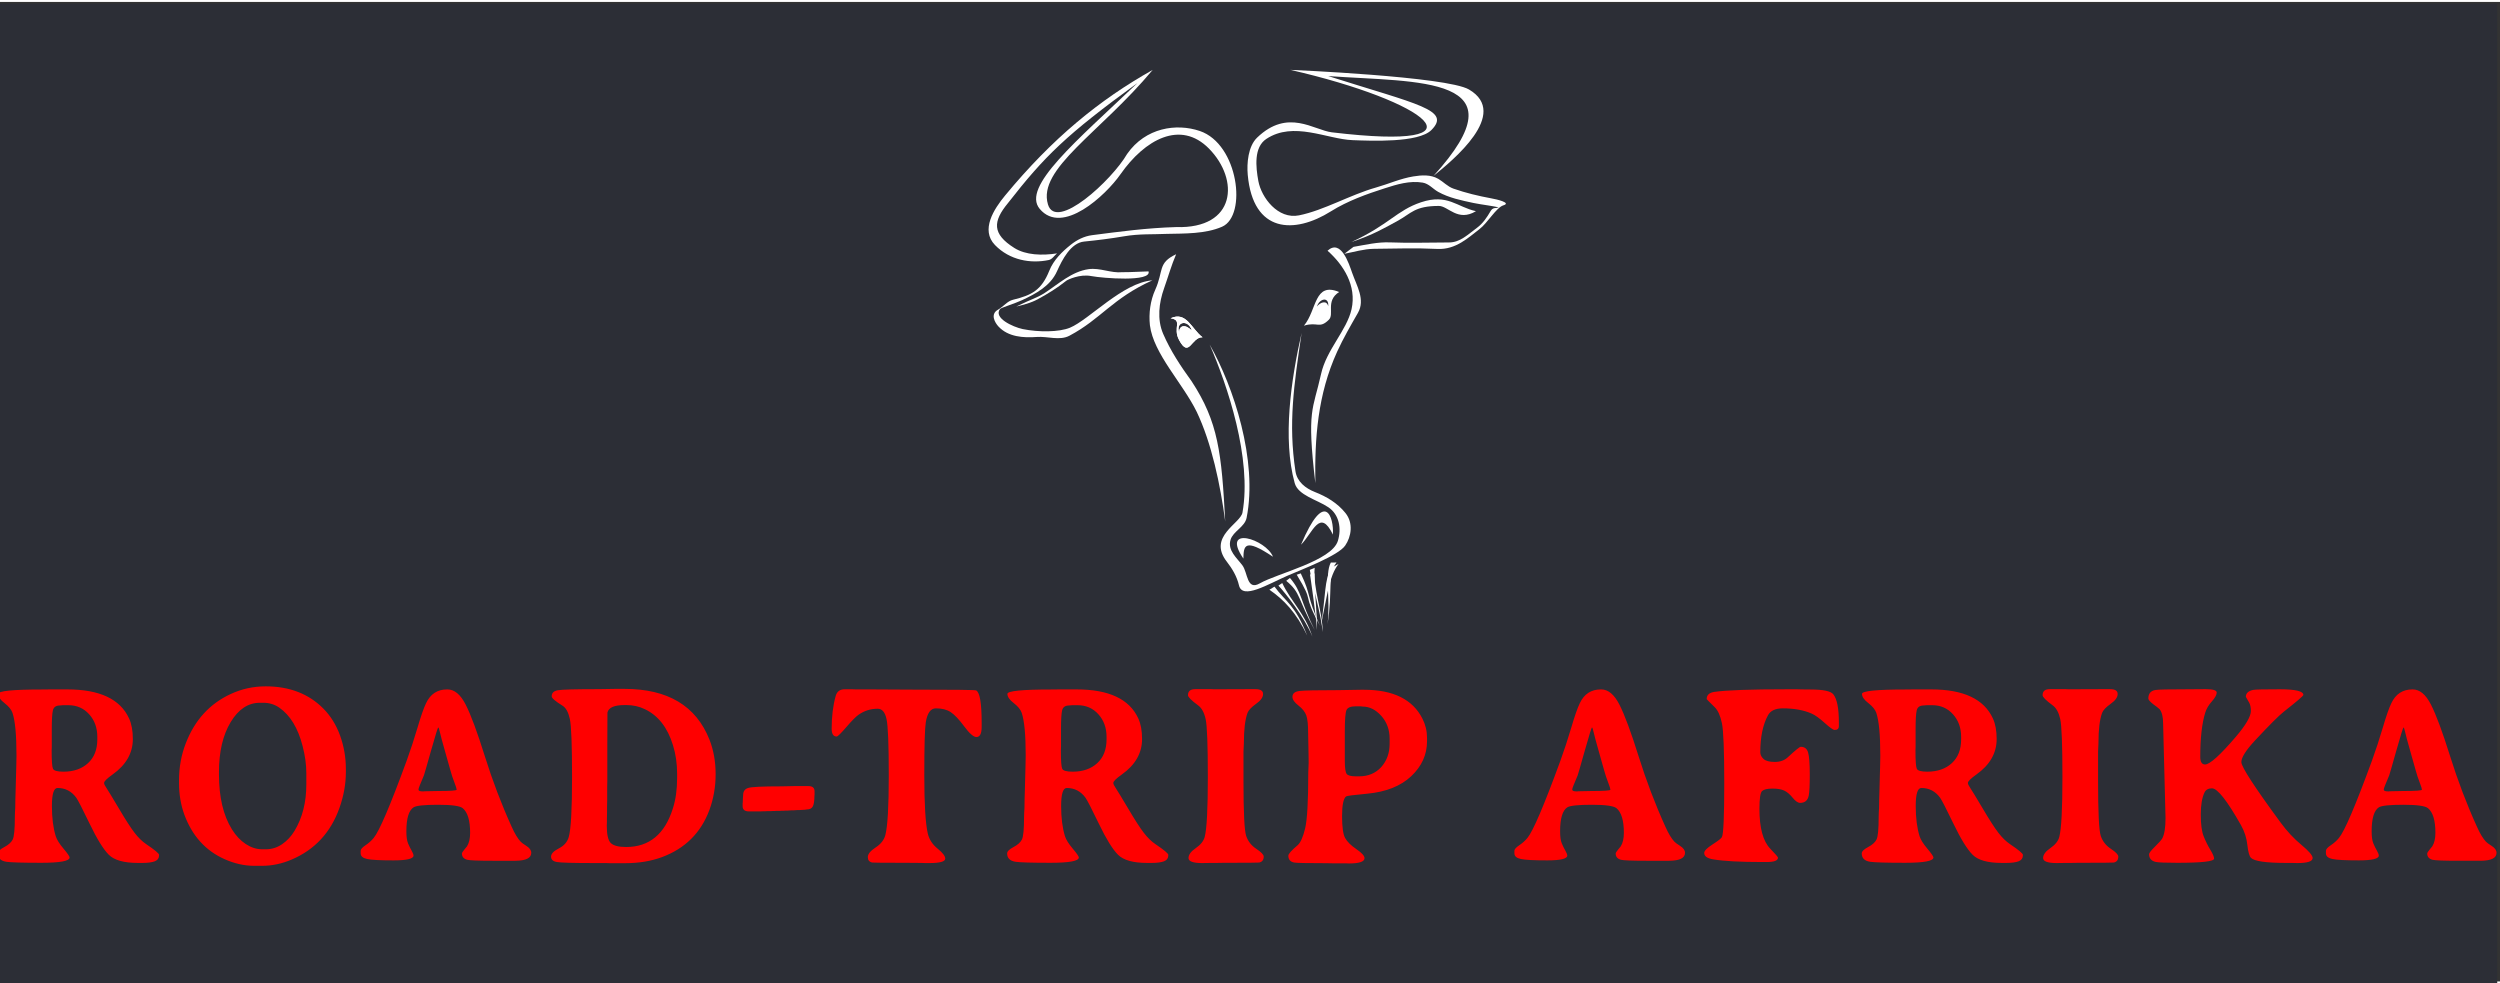 <?xml version="1.0" encoding="UTF-8"?>
<!DOCTYPE svg PUBLIC "-//W3C//DTD SVG 1.1//EN" "http://www.w3.org/Graphics/SVG/1.1/DTD/svg11.dtd">
<!-- Creator: CorelDRAW 2021 (64-Bit) -->
<svg xmlns="http://www.w3.org/2000/svg" xml:space="preserve" width="361px" height="142px" version="1.1" style="shape-rendering:geometricPrecision; text-rendering:geometricPrecision; image-rendering:optimizeQuality; fill-rule:evenodd; clip-rule:evenodd"
viewBox="0 0 361 141.441"
 xmlns:xlink="http://www.w3.org/1999/xlink"
 xmlns:xodm="http://www.corel.com/coreldraw/odm/2003">
 <rect x="0" y="0" width="361" height="141.441" fill="#333333" stroke="none"/>
 <defs>
  <style type="text/css">
   <![CDATA[
    .fil0 {fill:#2C2E36}
    .fil1 {fill:red;fill-rule:nonzero}
    .fil2 {fill:white;fill-rule:nonzero}
   ]]>
  </style>
 </defs>
 <g id="Ebene_x0020_1">
  <polygon class="fil0" points="-0.4,0.241 360.6,0.241 360.6,141.679 -0.4,141.679 "/>
  <path class="fil1" d="M8.671 101.589c-0.582,0 -0.922,0.236 -1.033,0.71 -0.112,0.473 -0.161,1.383 -0.161,2.716l0 2.592 -0.019 0.461c0,1.495 0.062,2.379 0.192,2.659 0.124,0.281 0.631,0.424 1.51,0.424 1.472,0 2.66,-0.411 3.551,-1.233 0.897,-0.823 1.342,-1.969 1.342,-3.439l0 -0.349c0,-1.302 -0.389,-2.392 -1.175,-3.264 -0.786,-0.879 -1.788,-1.315 -3.013,-1.315l-0.761 0c-0.192,0.025 -0.334,0.038 -0.433,0.038zm-6.292 7.189c0,-2.934 -0.192,-4.972 -0.575,-6.118 -0.161,-0.473 -0.545,-0.941 -1.151,-1.414 -0.613,-0.467 -0.916,-0.91 -0.916,-1.327 0,-0.424 2.116,-0.635 6.341,-0.635l1.213 -0.013 2.432 0c4.665,0 7.634,1.396 8.915,4.193 0.365,0.791 0.544,1.781 0.544,2.978 0,2.018 -0.971,3.725 -2.914,5.108 -0.823,0.586 -1.237,0.99 -1.237,1.227 0,0.156 0.112,0.399 0.34,0.729 0.223,0.324 0.817,1.314 1.794,2.953 0.972,1.645 1.727,2.816 2.265,3.513 0.538,0.704 1.101,1.253 1.695,1.652 1.231,0.828 1.85,1.345 1.85,1.551 0,0.454 -0.21,0.754 -0.619,0.915 -0.408,0.156 -1.002,0.237 -1.775,0.237l-0.656 0c-2.03,0 -3.434,-0.392 -4.22,-1.184 -0.785,-0.791 -1.701,-2.273 -2.746,-4.447 -1.046,-2.169 -1.696,-3.433 -1.949,-3.788 -0.687,-0.935 -1.59,-1.402 -2.704,-1.402 -0.539,0 -0.811,0.86 -0.811,2.592 0,1.725 0.186,3.183 0.557,4.379 0.161,0.499 0.532,1.097 1.12,1.788 0.582,0.691 0.879,1.122 0.879,1.277 0,0.511 -1.361,0.766 -4.071,0.766 -2.71,0 -4.393,-0.049 -5.049,-0.143 -0.822,-0.125 -1.231,-0.523 -1.231,-1.209 0,-0.292 0.303,-0.591 0.903,-0.909 0.607,-0.318 1.015,-0.679 1.225,-1.09 0.21,-0.405 0.316,-1.514 0.316,-3.327l0.018 -0.623 0.037 -0.604c0.013,-0.262 0.019,-0.685 0.019,-1.258l0.037 -1.259c0.087,-2.94 0.124,-4.647 0.124,-5.108zm35.475 13.58l0.526 0c0.854,0 1.646,-0.249 2.364,-0.741 0.718,-0.492 1.312,-1.134 1.788,-1.925 1.132,-1.875 1.701,-4.105 1.701,-6.697l0 -1.626c0,-1.24 -0.179,-2.554 -0.544,-3.943 -0.662,-2.579 -1.782,-4.417 -3.353,-5.514 -0.687,-0.473 -1.454,-0.71 -2.302,-0.71l-0.507 0c-1.695,0 -3.1,0.935 -4.226,2.804 -1.12,1.869 -1.683,4.267 -1.683,7.201l0 0.324c0,3.289 0.619,5.931 1.869,7.943 0.563,0.91 1.231,1.62 1.998,2.125 0.767,0.504 1.559,0.759 2.369,0.759zm0 2.386l-1.236 0c-1.374,-0.012 -2.779,-0.33 -4.202,-0.965 -2.747,-1.227 -4.677,-3.377 -5.803,-6.442 -0.507,-1.401 -0.761,-2.909 -0.761,-4.529l0 -0.436c0,-1.875 0.328,-3.65 0.978,-5.326 1.293,-3.352 3.464,-5.719 6.508,-7.121 1.571,-0.729 3.248,-1.096 5.024,-1.096 3.428,0 6.212,1.071 8.334,3.214 1.039,1.047 1.843,2.336 2.406,3.875 0.557,1.539 0.842,3.159 0.842,4.847l0 0.442c0,1.714 -0.31,3.439 -0.928,5.184 -1.256,3.538 -3.552,6.017 -6.886,7.444 -1.423,0.611 -2.852,0.909 -4.276,0.909zm23.214 -10.746l0.111 0 0.105 -0.018 1.925 -0.038c1.825,0 2.734,-0.062 2.734,-0.193 0,-0.125 -0.111,-0.48 -0.334,-1.059 -0.223,-0.573 -0.414,-1.153 -0.569,-1.726 -0.161,-0.567 -0.421,-1.514 -0.798,-2.828 -0.378,-1.314 -0.613,-2.205 -0.718,-2.673 -0.099,-0.467 -0.186,-0.703 -0.242,-0.703 -0.061,0 -0.408,1.127 -1.045,3.376 -0.631,2.255 -0.977,3.433 -1.021,3.545 -0.519,1.215 -0.779,1.875 -0.779,1.987l0 0.093c0,0.156 0.21,0.237 0.631,0.237zm5.747 2.424c-0.395,-0.324 -1.583,-0.493 -3.551,-0.493 -1.973,0 -3.149,0.125 -3.539,0.368 -0.699,0.449 -1.045,1.607 -1.045,3.47 0,0.766 0.08,1.339 0.241,1.732 0.161,0.386 0.334,0.741 0.52,1.059 0.179,0.317 0.272,0.554 0.272,0.71 0,0.461 -0.965,0.692 -2.883,0.692 -1.924,0 -3.193,-0.063 -3.817,-0.2 -0.625,-0.131 -0.935,-0.405 -0.935,-0.822l0 -0.361c0,-0.219 0.235,-0.486 0.706,-0.804 0.476,-0.318 0.866,-0.673 1.181,-1.059 0.811,-0.984 2.395,-4.691 4.745,-11.114 0.57,-1.57 1.095,-3.171 1.578,-4.803 0.483,-1.651 0.897,-2.835 1.237,-3.539 0.625,-1.327 1.64,-1.987 3.045,-1.987l0.037 0c1.014,0 1.893,0.735 2.642,2.205 0.748,1.471 1.67,3.956 2.765,7.457 1.095,3.495 2.382,6.891 3.873,10.174 0.445,0.996 0.879,1.713 1.299,2.155 0.099,0.118 0.378,0.324 0.835,0.617 0.459,0.293 0.693,0.623 0.693,0.99 0,0.754 -0.761,1.134 -2.289,1.147l-3.26 0c-2.116,0 -3.347,-0.05 -3.7,-0.144 -0.507,-0.137 -0.761,-0.436 -0.761,-0.897 0,-0.106 0.118,-0.299 0.346,-0.573 0.23,-0.274 0.359,-0.43 0.384,-0.467 0.297,-0.474 0.452,-1.128 0.452,-1.95 0,-1.788 -0.359,-2.978 -1.071,-3.563zm30.96 -4.305l0 -0.654c0,-1.477 -0.198,-2.854 -0.601,-4.143 -0.785,-2.56 -2.146,-4.293 -4.077,-5.202 -0.81,-0.392 -1.695,-0.586 -2.648,-0.586l-0.253 0c-1.485,0 -2.314,0.355 -2.481,1.078 -0.013,0.044 -0.019,1.639 -0.019,4.778l0 5.115 -0.018 0.835c0,0.66 0,1.314 0,1.975l-0.019 0.853c0,0.28 0,0.561 0,0.841l-0.018 0.841c0,0.181 0,0.368 0,0.548l-0.019 0.567c0,1.302 0.198,2.137 0.588,2.505 0.396,0.373 1.132,0.56 2.202,0.56 3.335,0 5.587,-1.85 6.744,-5.55 0.415,-1.29 0.619,-2.741 0.619,-4.361zm-15.647 8.466c0.316,-1.103 0.476,-3.981 0.476,-8.622 0,-4.641 -0.105,-7.451 -0.321,-8.422 -0.211,-0.972 -0.563,-1.614 -1.058,-1.919 -1.04,-0.642 -1.559,-1.09 -1.559,-1.346 0,-0.492 0.297,-0.785 0.897,-0.884 0.6,-0.106 2.58,-0.156 5.939,-0.156l2.283 -0.038 1.392 0c6.249,0 10.338,2.442 12.275,7.339 0.588,1.508 0.885,3.171 0.885,4.996 0,1.813 -0.304,3.539 -0.904,5.165 -1.225,3.289 -3.502,5.551 -6.836,6.79 -1.572,0.586 -3.347,0.879 -5.327,0.879l-2.283 0 -0.458 -0.019 -1.807 0c-2.975,0 -4.745,-0.05 -5.302,-0.15 -0.563,-0.093 -0.847,-0.355 -0.847,-0.772 0,-0.418 0.377,-0.816 1.126,-1.196 0.748,-0.38 1.225,-0.922 1.429,-1.645zm34.603 -7.351c0.594,0 0.891,0.249 0.891,0.748l0 0.529 -0.018 0.125c0,0.685 -0.075,1.183 -0.217,1.501 -0.148,0.311 -0.451,0.473 -0.909,0.473l-0.254 0.038 -0.835 0.05 -0.272 0 -0.539 0.037 -0.29 0 -0.582 0.037 -0.272 0 -0.291 0.019 -0.272 0 -0.273 0.019 -0.562 0 -0.124 0.019 -0.272 0 -0.291 0.018 -0.545 0 -0.272 0.019 -0.272 0 -0.415 0.019 -1.719 0c-0.595,0 -0.892,-0.256 -0.892,-0.767l0 -0.386 0.019 -0.125 0.018 -0.548 0.038 -0.529c0,-0.523 0.235,-0.866 0.705,-1.022 0.47,-0.162 2.073,-0.237 4.801,-0.237l1.794 -0.037 2.122 0zm11.118 7.046c0.328,-1.271 0.489,-4.131 0.489,-8.578 0,-4.455 -0.105,-7.177 -0.328,-8.161 -0.217,-0.985 -0.637,-1.477 -1.268,-1.477 -1.027,0 -1.949,0.293 -2.772,0.872 -0.384,0.268 -0.971,0.86 -1.757,1.776 -0.786,0.909 -1.25,1.364 -1.398,1.364 -0.483,0 -0.724,-0.374 -0.724,-1.128 0,-1.756 0.192,-3.333 0.581,-4.728 0.18,-0.648 0.613,-0.966 1.306,-0.966l1.07 0 0.563 0.019 2.246 0 5.457 0.031c6.292,0 9.509,0.038 9.639,0.112 0.532,0.281 0.798,1.838 0.798,4.673l0 0.604c0,0.972 -0.254,1.458 -0.761,1.458 -0.408,0 -0.996,-0.511 -1.751,-1.527 -0.754,-1.015 -1.404,-1.706 -1.955,-2.068 -0.55,-0.367 -1.268,-0.548 -2.147,-0.548 -0.748,0 -1.231,0.666 -1.454,2.006 -0.142,0.891 -0.216,3.433 -0.216,7.631 0,4.199 0.173,7.015 0.507,8.448 0.204,0.853 0.681,1.576 1.417,2.174 0.736,0.598 1.101,1.078 1.101,1.439 0,0.43 -0.761,0.642 -2.283,0.642l-0.594 0 -0.6 -0.019 -2.413 -0.019c-2.982,0 -4.535,-0.012 -4.658,-0.037 -0.421,-0.087 -0.632,-0.349 -0.632,-0.785 0,-0.436 0.378,-0.903 1.133,-1.395 0.755,-0.492 1.225,-1.097 1.404,-1.813zm26.554 -18.689c-0.581,0 -0.922,0.236 -1.033,0.71 -0.111,0.473 -0.161,1.383 -0.161,2.716l0 2.592 -0.018 0.461c0,1.495 0.062,2.379 0.192,2.659 0.123,0.281 0.631,0.424 1.509,0.424 1.473,0 2.66,-0.411 3.551,-1.233 0.897,-0.823 1.343,-1.969 1.343,-3.439l0 -0.349c0,-1.302 -0.39,-2.392 -1.176,-3.264 -0.785,-0.879 -1.788,-1.315 -3.013,-1.315l-0.761 0c-0.192,0.025 -0.334,0.038 -0.433,0.038zm-6.292 7.189c0,-2.934 -0.192,-4.972 -0.575,-6.118 -0.161,-0.473 -0.545,-0.941 -1.151,-1.414 -0.612,-0.467 -0.916,-0.91 -0.916,-1.327 0,-0.424 2.116,-0.635 6.342,-0.635l1.212 -0.013 2.432 0c4.665,0 7.635,1.396 8.915,4.193 0.365,0.791 0.545,1.781 0.545,2.978 0,2.018 -0.972,3.725 -2.914,5.108 -0.823,0.586 -1.238,0.99 -1.238,1.227 0,0.156 0.112,0.399 0.341,0.729 0.222,0.324 0.816,1.314 1.794,2.953 0.971,1.645 1.726,2.816 2.264,3.513 0.538,0.704 1.101,1.253 1.695,1.652 1.232,0.828 1.85,1.345 1.85,1.551 0,0.454 -0.21,0.754 -0.618,0.915 -0.409,0.156 -1.003,0.237 -1.776,0.237l-0.656 0c-2.029,0 -3.434,-0.392 -4.219,-1.184 -0.786,-0.791 -1.702,-2.273 -2.747,-4.447 -1.046,-2.169 -1.696,-3.433 -1.949,-3.788 -0.687,-0.935 -1.59,-1.402 -2.704,-1.402 -0.538,0 -0.81,0.86 -0.81,2.592 0,1.725 0.185,3.183 0.557,4.379 0.161,0.499 0.532,1.097 1.119,1.788 0.582,0.691 0.879,1.122 0.879,1.277 0,0.511 -1.361,0.766 -4.071,0.766 -2.71,0 -4.393,-0.049 -5.049,-0.143 -0.822,-0.125 -1.231,-0.523 -1.231,-1.209 0,-0.292 0.304,-0.591 0.904,-0.909 0.606,-0.318 1.014,-0.679 1.225,-1.09 0.21,-0.405 0.315,-1.514 0.315,-3.327l0.019 -0.623 0.037 -0.604c0.012,-0.262 0.018,-0.685 0.018,-1.258l0.038 -1.259c0.086,-2.94 0.123,-4.647 0.123,-5.108zm25.849 11.786c0.303,-1.152 0.452,-4.037 0.452,-8.647 0,-4.61 -0.105,-7.394 -0.316,-8.354 -0.21,-0.953 -0.575,-1.619 -1.095,-1.993 -0.965,-0.71 -1.454,-1.196 -1.454,-1.464 0,-0.58 0.347,-0.872 1.033,-0.872l2.32 0 0.402 0.018 4.839 -0.018 1.144 0c0.737,0 1.102,0.23 1.102,0.697 0,0.474 -0.334,0.947 -1.015,1.427 -0.675,0.48 -1.083,0.916 -1.231,1.302 -0.353,0.978 -0.526,2.43 -0.526,4.367l-0.056 1.258 0 4.249c0,4.492 0.13,7.121 0.39,7.893 0.26,0.773 0.748,1.396 1.46,1.863 0.712,0.474 1.07,0.847 1.07,1.121 0,0.48 -0.216,0.767 -0.649,0.86 -0.112,0.025 -1.794,0.037 -5.061,0.037l-1.194 0.019 -0.78 0 -1.2 0.019c-1.312,0 -1.974,-0.243 -1.974,-0.723 0,-0.48 0.353,-0.959 1.052,-1.439 0.699,-0.48 1.132,-1.022 1.287,-1.62zm21.864 -8.74l0.434 0c1.317,0 2.381,-0.449 3.192,-1.339 0.804,-0.898 1.212,-2.019 1.212,-3.371l0 -0.71c0,-1.314 -0.402,-2.417 -1.206,-3.314 -0.804,-0.891 -1.695,-1.339 -2.673,-1.339l-0.291 -0.038 -0.742 0c-0.724,0 -1.169,0.187 -1.324,0.555 -0.155,0.373 -0.235,1.395 -0.235,3.059l0 4.236c0,1.046 0.093,1.682 0.272,1.912 0.179,0.237 0.631,0.349 1.361,0.349zm-9.194 -11.481c0,-0.486 0.347,-0.767 1.034,-0.848 0.693,-0.081 2.555,-0.118 5.605,-0.118l3.223 -0.056 0.452 0c4.232,0 7.047,1.389 8.451,4.161 0.446,0.879 0.669,1.801 0.669,2.779l0 0.492c0,1.931 -0.761,3.613 -2.277,5.046 -1.516,1.427 -3.632,2.274 -6.354,2.529 -1.943,0.181 -2.963,0.312 -3.063,0.399 -0.383,0.318 -0.575,1.258 -0.575,2.828 0,1.57 0.143,2.623 0.433,3.159 0.291,0.536 0.829,1.071 1.621,1.613 0.792,0.542 1.188,0.979 1.188,1.309 0,0.51 -0.749,0.766 -2.246,0.766l-0.458 -0.019 -1.843 0 -0.947 -0.018c-2.791,0 -4.343,-0.032 -4.659,-0.094 -0.563,-0.106 -0.847,-0.436 -0.847,-0.984 0,-0.256 0.445,-0.76 1.336,-1.514 0.427,-0.368 0.786,-1.178 1.089,-2.436 0.303,-1.258 0.452,-3.943 0.452,-8.043l0.055 -1.439 -0.018 -1.408 -0.056 -2.828c0,-1.227 -0.087,-2.093 -0.266,-2.598 -0.186,-0.504 -0.563,-0.984 -1.138,-1.426 -0.57,-0.442 -0.861,-0.86 -0.861,-1.252zm41.038 13.655l0.112 0 0.105 -0.018 1.924 -0.038c1.825,0 2.734,-0.062 2.734,-0.193 0,-0.125 -0.111,-0.48 -0.334,-1.059 -0.222,-0.573 -0.414,-1.153 -0.569,-1.726 -0.161,-0.567 -0.421,-1.514 -0.798,-2.828 -0.378,-1.314 -0.612,-2.205 -0.718,-2.673 -0.099,-0.467 -0.185,-0.703 -0.241,-0.703 -0.062,0 -0.408,1.127 -1.046,3.376 -0.631,2.255 -0.977,3.433 -1.02,3.545 -0.52,1.215 -0.78,1.875 -0.78,1.987l0 0.093c0,0.156 0.211,0.237 0.631,0.237zm5.748 2.424c-0.396,-0.324 -1.584,-0.493 -3.552,-0.493 -1.973,0 -3.149,0.125 -3.538,0.368 -0.699,0.449 -1.046,1.607 -1.046,3.47 0,0.766 0.08,1.339 0.241,1.732 0.161,0.386 0.334,0.741 0.52,1.059 0.18,0.317 0.272,0.554 0.272,0.71 0,0.461 -0.965,0.692 -2.883,0.692 -1.924,0 -3.192,-0.063 -3.817,-0.2 -0.625,-0.131 -0.934,-0.405 -0.934,-0.822l0 -0.361c0,-0.219 0.235,-0.486 0.705,-0.804 0.477,-0.318 0.866,-0.673 1.181,-1.059 0.811,-0.984 2.395,-4.691 4.746,-11.114 0.569,-1.57 1.095,-3.171 1.578,-4.803 0.482,-1.651 0.897,-2.835 1.237,-3.539 0.625,-1.327 1.64,-1.987 3.044,-1.987l0.037 0c1.015,0 1.893,0.735 2.642,2.205 0.748,1.471 1.671,3.956 2.766,7.457 1.094,3.495 2.382,6.891 3.872,10.174 0.446,0.996 0.879,1.713 1.3,2.155 0.099,0.118 0.377,0.324 0.835,0.617 0.458,0.293 0.693,0.623 0.693,0.99 0,0.754 -0.761,1.134 -2.289,1.147l-3.261 0c-2.116,0 -3.347,-0.05 -3.7,-0.144 -0.507,-0.137 -0.76,-0.436 -0.76,-0.897 0,-0.106 0.117,-0.299 0.346,-0.573 0.229,-0.274 0.358,-0.43 0.383,-0.467 0.298,-0.474 0.452,-1.128 0.452,-1.95 0,-1.788 -0.359,-2.978 -1.07,-3.563zm26.517 -0.767c-0.316,0 -0.675,-0.249 -1.077,-0.747 -0.408,-0.499 -0.81,-0.841 -1.218,-1.028 -0.403,-0.193 -0.972,-0.287 -1.702,-0.287 -0.73,0 -1.225,0.119 -1.485,0.349 -0.259,0.231 -0.39,1.084 -0.39,2.554 0,2.773 0.52,4.697 1.56,5.769 0.748,0.779 1.119,1.209 1.119,1.296 0,0.424 -0.538,0.635 -1.608,0.635l-0.619 0c-3.192,0 -5.556,-0.124 -7.102,-0.38 -0.885,-0.143 -1.324,-0.454 -1.324,-0.928 0,-0.305 0.395,-0.716 1.194,-1.227 0.798,-0.511 1.249,-0.86 1.361,-1.059 0.229,-0.436 0.34,-3.022 0.34,-7.744 0,-4.728 -0.111,-7.631 -0.34,-8.715 -0.229,-1.084 -0.576,-1.85 -1.033,-2.299 -0.774,-0.76 -1.164,-1.146 -1.164,-1.171 0,-0.586 0.365,-0.929 1.089,-1.041 1.695,-0.255 5.222,-0.38 10.586,-0.38l1.38 0 0.649 0.019c0.434,0.006 0.873,0.013 1.306,0.013 1.825,0 2.92,0.236 3.279,0.697 0.532,0.679 0.798,2.031 0.798,4.05l0 0.529c0,0.38 -0.204,0.567 -0.613,0.567 -0.21,0 -0.686,-0.343 -1.441,-1.022 -0.755,-0.679 -1.386,-1.133 -1.893,-1.351 -1.139,-0.499 -2.525,-0.748 -4.152,-0.748 -1.064,0 -1.775,0.336 -2.14,1.003 -0.737,1.364 -1.108,3.146 -1.108,5.345 0,0.355 0.161,0.673 0.471,0.96 0.315,0.286 0.859,0.429 1.627,0.429 0.767,0 1.392,-0.224 1.874,-0.673 1.089,-1.009 1.708,-1.513 1.869,-1.513 0.544,0 0.897,0.267 1.058,0.797 0.16,0.536 0.247,1.595 0.247,3.177 0,1.583 -0.049,2.604 -0.148,3.065 -0.143,0.71 -0.563,1.059 -1.25,1.059zm17.874 -14.066c-0.582,0 -0.922,0.236 -1.033,0.71 -0.112,0.473 -0.162,1.383 -0.162,2.716l0 2.592 -0.018 0.461c0,1.495 0.062,2.379 0.192,2.659 0.123,0.281 0.631,0.424 1.509,0.424 1.473,0 2.661,-0.411 3.552,-1.233 0.897,-0.823 1.342,-1.969 1.342,-3.439l0 -0.349c0,-1.302 -0.39,-2.392 -1.175,-3.264 -0.786,-0.879 -1.788,-1.315 -3.013,-1.315l-0.761 0c-0.192,0.025 -0.334,0.038 -0.433,0.038zm-6.292 7.189c0,-2.934 -0.192,-4.972 -0.576,-6.118 -0.161,-0.473 -0.544,-0.941 -1.151,-1.414 -0.612,-0.467 -0.915,-0.91 -0.915,-1.327 0,-0.424 2.116,-0.635 6.341,-0.635l1.213 -0.013 2.432 0c4.664,0 7.634,1.396 8.915,4.193 0.365,0.791 0.544,1.781 0.544,2.978 0,2.018 -0.971,3.725 -2.914,5.108 -0.823,0.586 -1.237,0.99 -1.237,1.227 0,0.156 0.111,0.399 0.34,0.729 0.223,0.324 0.817,1.314 1.794,2.953 0.972,1.645 1.726,2.816 2.265,3.513 0.538,0.704 1.101,1.253 1.695,1.652 1.231,0.828 1.85,1.345 1.85,1.551 0,0.454 -0.21,0.754 -0.619,0.915 -0.408,0.156 -1.002,0.237 -1.776,0.237l-0.655 0c-2.03,0 -3.434,-0.392 -4.22,-1.184 -0.786,-0.791 -1.701,-2.273 -2.747,-4.447 -1.045,-2.169 -1.695,-3.433 -1.949,-3.788 -0.686,-0.935 -1.59,-1.402 -2.703,-1.402 -0.539,0 -0.811,0.86 -0.811,2.592 0,1.725 0.186,3.183 0.557,4.379 0.161,0.499 0.532,1.097 1.12,1.788 0.581,0.691 0.878,1.122 0.878,1.277 0,0.511 -1.361,0.766 -4.071,0.766 -2.71,0 -4.392,-0.049 -5.048,-0.143 -0.823,-0.125 -1.231,-0.523 -1.231,-1.209 0,-0.292 0.303,-0.591 0.903,-0.909 0.606,-0.318 1.015,-0.679 1.225,-1.09 0.21,-0.405 0.316,-1.514 0.316,-3.327l0.018 -0.623 0.037 -0.604c0.012,-0.262 0.019,-0.685 0.019,-1.258l0.037 -1.259c0.087,-2.94 0.124,-4.647 0.124,-5.108zm25.848 11.786c0.304,-1.152 0.452,-4.037 0.452,-8.647 0,-4.61 -0.105,-7.394 -0.315,-8.354 -0.211,-0.953 -0.576,-1.619 -1.096,-1.993 -0.965,-0.71 -1.453,-1.196 -1.453,-1.464 0,-0.58 0.346,-0.872 1.033,-0.872l2.32 0 0.402 0.018 4.838 -0.018 1.145 0c0.736,0 1.101,0.23 1.101,0.697 0,0.474 -0.334,0.947 -1.014,1.427 -0.675,0.48 -1.083,0.916 -1.232,1.302 -0.353,0.978 -0.526,2.43 -0.526,4.367l-0.055 1.258 0 4.249c0,4.492 0.13,7.121 0.389,7.893 0.26,0.773 0.749,1.396 1.461,1.863 0.711,0.474 1.07,0.847 1.07,1.121 0,0.48 -0.217,0.767 -0.65,0.86 -0.111,0.025 -1.794,0.037 -5.061,0.037l-1.194 0.019 -0.779 0 -1.201 0.019c-1.311,0 -1.973,-0.243 -1.973,-0.723 0,-0.48 0.352,-0.959 1.052,-1.439 0.699,-0.48 1.132,-1.022 1.286,-1.62zm12.857 -19.966c0,-0.704 0.327,-1.115 0.996,-1.24 0.408,-0.074 2.029,-0.106 4.856,-0.106l2.426 -0.018c1.064,0 1.596,0.162 1.596,0.492 0,0.33 -0.235,0.754 -0.705,1.283 -0.47,0.53 -0.792,1.078 -0.959,1.639 -0.471,1.544 -0.712,3.663 -0.712,6.366 0,0.729 0.235,1.097 0.693,1.097 0.687,0 2.172,-1.339 4.461,-4.018 1.435,-1.689 2.153,-2.928 2.153,-3.707 0,-0.511 -0.081,-0.903 -0.235,-1.184l-0.489 -0.859c0,-0.524 0.359,-0.854 1.07,-1.003 0.291,-0.063 1.566,-0.088 3.83,-0.088 2.271,0 3.403,0.274 3.403,0.817 0,0.136 -0.934,0.934 -2.791,2.392 -0.717,0.56 -2.103,1.95 -4.17,4.161 -1.329,1.427 -1.991,2.473 -1.991,3.152 0,0.673 1.893,3.589 5.685,8.747 0.897,1.221 1.887,2.28 2.976,3.189 1.089,0.904 1.633,1.539 1.633,1.907 0,0.486 -0.742,0.729 -2.215,0.729l-0.798 -0.019 -0.816 0c-2.884,0 -4.579,-0.243 -5.074,-0.729 -0.241,-0.243 -0.414,-0.866 -0.525,-1.869 -0.106,-1.009 -0.415,-1.956 -0.922,-2.859 -1.999,-3.539 -3.391,-5.314 -4.189,-5.314 -0.52,0 -0.879,0.199 -1.07,0.585 -0.359,0.742 -0.545,1.807 -0.545,3.196 0,1.39 0.137,2.43 0.409,3.122 0.272,0.691 0.594,1.345 0.959,1.949 0.371,0.611 0.556,1.041 0.556,1.296 0,0.405 -1.763,0.604 -5.295,0.604 -1.702,0 -2.747,-0.043 -3.137,-0.124 -0.637,-0.15 -0.959,-0.517 -0.959,-1.115 0,-0.175 0.291,-0.542 0.86,-1.103 0.575,-0.567 0.922,-0.959 1.045,-1.177 0.316,-0.586 0.471,-1.57 0.471,-2.96l-0.347 -13.599c0,-0.972 -0.167,-1.67 -0.507,-2.099l-0.433 -0.362 -0.452 -0.33c-0.495,-0.386 -0.742,-0.667 -0.742,-0.841zm34.634 13.4l0.111 0 0.105 -0.018 1.925 -0.038c1.824,0 2.734,-0.062 2.734,-0.193 0,-0.125 -0.111,-0.48 -0.334,-1.059 -0.223,-0.573 -0.415,-1.153 -0.569,-1.726 -0.161,-0.567 -0.421,-1.514 -0.798,-2.828 -0.378,-1.314 -0.613,-2.205 -0.718,-2.673 -0.099,-0.467 -0.186,-0.703 -0.241,-0.703 -0.062,0 -0.409,1.127 -1.046,3.376 -0.631,2.255 -0.977,3.433 -1.021,3.545 -0.519,1.215 -0.779,1.875 -0.779,1.987l0 0.093c0,0.156 0.21,0.237 0.631,0.237zm5.747 2.424c-0.396,-0.324 -1.584,-0.493 -3.551,-0.493 -1.973,0 -3.149,0.125 -3.539,0.368 -0.699,0.449 -1.045,1.607 -1.045,3.47 0,0.766 0.08,1.339 0.241,1.732 0.161,0.386 0.334,0.741 0.52,1.059 0.179,0.317 0.272,0.554 0.272,0.71 0,0.461 -0.965,0.692 -2.883,0.692 -1.924,0 -3.193,-0.063 -3.818,-0.2 -0.624,-0.131 -0.934,-0.405 -0.934,-0.822l0 -0.361c0,-0.219 0.235,-0.486 0.706,-0.804 0.476,-0.318 0.866,-0.673 1.181,-1.059 0.811,-0.984 2.394,-4.691 4.746,-11.114 0.569,-1.57 1.095,-3.171 1.577,-4.803 0.483,-1.651 0.897,-2.835 1.238,-3.539 0.625,-1.327 1.639,-1.987 3.044,-1.987l0.037 0c1.014,0 1.893,0.735 2.642,2.205 0.748,1.471 1.67,3.956 2.765,7.457 1.095,3.495 2.382,6.891 3.873,10.174 0.445,0.996 0.879,1.713 1.299,2.155 0.1,0.118 0.378,0.324 0.836,0.617 0.457,0.293 0.693,0.623 0.693,0.99 0,0.754 -0.761,1.134 -2.29,1.147l-3.26 0c-2.116,0 -3.347,-0.05 -3.7,-0.144 -0.507,-0.137 -0.761,-0.436 -0.761,-0.897 0,-0.106 0.118,-0.299 0.347,-0.573 0.229,-0.274 0.358,-0.43 0.383,-0.467 0.297,-0.474 0.452,-1.128 0.452,-1.95 0,-1.788 -0.359,-2.978 -1.071,-3.563z"/>
  <path class="fil2" d="M192.993 80.942c-1.366,1.753 -0.52,4.193 -1.298,8.899 0.444,-3.399 -0.439,-7.146 0.474,-8.886l0.824 -0.013z" color="#000000"/>
  <path class="fil2" d="M189.837 81.71c-0.256,3.046 1.179,6.444 1.152,9.274 -0.166,-2.356 -1.616,-7.252 -1.852,-8.972l0.7 -0.302z" color="#000000"/>
  <path class="fil2" d="M186.268 83.178c1.791,2.086 1.418,3.182 3.587,7.547 -2.551,-4.604 -1.961,-5.366 -4.127,-7.131l0.54 -0.416z" color="#000000"/>
  <path class="fil2" d="M184.036 84.429c1.625,2.213 2.983,2.624 4.725,7.069 -1.559,-3.316 -3.438,-5.245 -5.464,-6.62l0.739 -0.449z" color="#000000"/>
  <path class="fil2" d="M187.83 82.517c1.553,3.223 0.779,3.122 2.77,7.562 -2.773,-5.157 -0.625,-2.913 -3.355,-7.371l0.585 -0.191z" color="#000000"/>
  <path class="fil2" d="M185.151 83.905c1.298,2.737 3.251,4.329 4.354,7.743 -1.129,-2.838 -3.987,-6.397 -4.9,-7.368l0.546 -0.375z" color="#000000"/>
  <g id="_3154004369104">
   <path class="fil2" d="M169.833 36.429c-0.688,1.61 -1.16,3.287 -1.746,4.94 -0.732,2.062 -1.034,4.462 -0.122,6.568 1.065,2.459 2.543,4.685 4.106,6.841 3.856,5.893 4.326,10.32 4.851,20.239 -0.711,-5.345 -1.97,-11.327 -4.116,-15.826 -2.006,-4.109 -6.252,-8.399 -6.76,-12.51 -0.181,-1.716 0.059,-3.545 0.767,-5.114 1.246,-2.761 0.321,-3.862 3.021,-5.138l-0.001 0z" color="#000000"/>
   <path class="fil2" d="M195.244 39.101c0.67,1.922 1.932,3.89 0.842,5.797 -1.05,1.836 -2.119,3.67 -2.997,5.594 -2.829,6.202 -3.259,12.53 -3.154,18.994 -1.266,-10.724 -0.333,-10.503 0.826,-15.756 0.772,-3.501 3.721,-6.311 4.403,-9.359 0.758,-3.389 -1.163,-6.409 -3.469,-8.448 1.925,-1.734 3.069,1.803 3.549,3.178l0 0z" color="#000000"/>
   <path class="fil2" d="M157.583 39.586c-1.67,-0.333 -3.444,0.54 -3.616,0.678 -1.293,1.034 -2.702,1.908 -4.151,2.686 -0.951,0.511 -2.019,0.788 -3.066,1.036 2.412,-1.186 2.87,-1.184 4.104,-1.965 2.013,-1.308 3.894,-3.093 6.352,-3.435 1.634,-0.228 3.206,0.602 4.848,0.439 1.266,0.009 2.53,-0.087 3.796,-0.116 0.466,1.559 -6.617,0.989 -8.267,0.677l0 0z" color="#000000"/>
   <path class="fil2" d="M187.865 78.375c3.454,-8.187 4.765,-3.955 4.608,-1.459 -1.886,-3.891 -2.893,-0.254 -4.608,1.459z" color="#000000"/>
   <path class="fil2" d="M183.817 80.116c-4.144,-2.775 -4.228,-1.577 -4.273,0.267 -3.34,-4.913 3.296,-2.78 4.273,-0.267z" color="#000000"/>
   <path class="fil2" d="M169.036 45.68c1.803,0.283 0.259,1.351 1.225,3.14 1.469,2.722 1.745,-0.444 3.388,-0.397 -1.586,-1.187 -2.317,-3.805 -4.613,-2.743l0 0zm3.065 1.775c-0.987,-0.994 -1.805,-0.735 -1.844,0.244 -0.501,-1.603 1.383,-1.864 1.844,-0.244z" color="#000000"/>
   <path class="fil2" d="M205.205 28.926c3.826,-1.277 5.178,0.698 7.925,1.287 -2.622,1.593 -4.028,-0.758 -5.357,-0.756 -3.516,0.004 -3.973,1.077 -5.987,2.172 -1.697,0.922 -3.468,1.991 -6.664,3.051 5.449,-2.497 6.55,-4.575 10.083,-5.755l0 0.001z" color="#000000"/>
   <path class="fil2" d="M193.28 81.156c-1.336,1.767 -1.583,4.298 -2.554,8.973 0.78,-4.778 0.458,-6.446 1.492,-8.392l1.062 -0.581z" color="#000000"/>
   <path class="fil2" d="M189.815 82.522c0.041,3.779 0.38,5.34 0.353,8.17 -0.166,-2.356 -0.757,-6.291 -0.993,-8.01l0.64 -0.16z" color="#000000"/>
   <path class="fil2" d="M187.957 47.786c-1.111,7.525 -1.946,13.052 -0.893,19.985 0.232,1.528 1.469,2.471 2.81,2.998 1.658,0.651 3.243,1.575 4.413,3.037 1.179,1.474 0.827,3.421 -0.04,4.692 -1.001,1.467 -6.293,3.463 -8.319,4.346 -2.845,1.24 -6.525,3.522 -7.019,1.404 -0.298,-1.274 -0.97,-2.411 -1.754,-3.416 -2.826,-3.624 1.976,-5.502 2.26,-7.104 1.38,-7.793 -2.174,-18.376 -4.74,-24.244 3.446,5.996 6.974,16.774 5.333,25.016 -0.262,1.315 -1.947,1.939 -2.318,3.162 -0.465,1.538 0.906,2.611 1.715,3.699 0.8,1.075 0.603,3.694 2.521,2.592 2.495,-1.433 10.376,-3.232 11.262,-6.129 0.548,-1.792 0.2,-3.803 -1.379,-4.858 -1.654,-1.106 -4.367,-1.717 -4.856,-3.492 -1.765,-6.392 -0.538,-14.927 1.004,-21.686l0 -0.002z" color="#000000"/>
   <path class="fil2" d="M144.18 46.869c1.404,1.514 3.609,1.653 5.517,1.51 1.58,-0.119 3.319,0.57 4.734,-0.182 4.588,-2.435 6.172,-5.374 11.97,-7.995 -4.28,0.333 -9.131,5.693 -11.901,6.841 -1.56,0.647 -4.524,0.662 -6.816,0.198 -1.467,-0.319 -4.257,-1.616 -3.279,-2.897 0.154,-0.202 2.077,-0.763 3.166,-1.273 1.974,-0.923 4.094,-2.029 5.057,-4.173 0.756,-1.683 1.991,-4.105 3.921,-4.296 1.928,-0.191 3.853,-0.432 5.765,-0.76 2.226,-0.381 4.156,-0.254 6.168,-0.349 2.535,-0.058 5.573,0.026 7.989,-1.034 3.646,-1.601 2.363,-11.931 -3.22,-13.824 -3.367,-1.142 -7.829,-0.497 -10.492,3.314 -2.2,3.802 -10.257,11.23 -11.433,7.292 -1.539,-5.156 7.495,-10.296 15.123,-19.426 -7.693,4.319 -14.484,9.869 -21.319,18.146 -1.603,1.941 -3.566,4.959 -1.458,7.138 2.134,2.206 5.163,2.717 7.773,2.168 0.498,-0.105 0.794,-0.64 1.192,-0.96 -2.136,0.339 -4.512,0.259 -6.155,-0.773 -3.268,-2.054 -3.102,-3.851 -0.936,-6.481 5.302,-6.786 8.363,-9.829 18.717,-17.355 -8.867,8.439 -16.78,15.011 -14.131,18.179 3.266,3.906 9.538,-1.949 11.664,-4.99 3.514,-5.025 8.665,-7.888 12.78,-3.709 4.417,4.486 3.941,11.599 -4.751,11.333 -4.211,0.119 -8.286,0.672 -12.142,1.17 -1.14,0.149 -2.172,0.677 -3.049,1.372 -1.271,1.007 -2.492,2.208 -3.112,3.751 -1.135,2.825 -2.537,3.544 -5.244,4.202 -0.841,0.205 -1.331,0.956 -2.19,1.448 -1.117,0.641 -0.428,1.855 0.092,2.415l0 0z" color="#000000"/>
   <path class="fil2" d="M192.327 18.829c-2.626,-0.314 -6.348,-3.504 -10.792,0.757 -1.317,1.262 -1.51,3.729 -1.361,5.381 0.766,8.46 6.755,8.564 12.003,5.274 2.426,-1.521 5.214,-2.508 7.76,-3.325 1.764,-0.567 3.628,-1.143 5.499,-0.826 0.894,0.151 1.476,0.911 2.232,1.332 1.57,0.875 3.374,1.239 5.123,1.612 1.064,0.227 3.132,0.464 3.606,0.651 -0.391,0.132 -0.812,-0.075 -1.167,0.536 -0.523,0.9 -1.107,1.771 -1.939,2.382 -1.348,0.991 -2.441,2.13 -4.058,2.128 -2.84,-0.002 -5.682,0.109 -8.52,-0.01 -1.79,-0.074 -3.522,0.35 -5.266,0.646 -0.441,0.334 -0.882,0.668 -1.323,1.002 1.415,-0.263 2.81,-0.7 4.258,-0.718 3.059,-0.037 6.122,-0.135 9.177,0.016 2.682,0.133 4.495,-1.662 6.071,-2.854 1.175,-0.889 2.441,-3.138 3.461,-3.442 1.195,-0.355 -0.924,-0.866 -1.749,-1.008 -1.851,-0.343 -3.691,-0.779 -5.472,-1.407 -0.849,-0.3 -1.431,-0.972 -2.182,-1.409 -1.102,-0.641 -2.411,-0.545 -3.608,-0.35 -1.847,0.299 -3.583,1.091 -5.385,1.601 -3.759,1.064 -7.521,3.294 -11.111,4.019 -3.05,0.615 -5.437,-2.566 -5.878,-4.951 -0.377,-2.044 -0.665,-4.877 1.14,-6.076 3.936,-2.617 8.766,0.029 12.468,0.168 2.637,0.098 9.523,0.412 11.383,-1.463 2.88,-2.904 -1.899,-3.664 -14.902,-7.789 13.024,0.94 28.438,-0.13 15.19,14.429 2.777,-2.246 11.079,-9.003 5.135,-12.492 -3.211,-1.883 -25.792,-2.834 -25.792,-2.834 19.807,4.541 29.372,11.816 5.998,9.02l0.001 0z" color="#000000"/>
   <path class="fil2" d="M169.036 45.68c1.803,0.283 0.259,1.351 1.225,3.14 1.469,2.722 1.745,-0.444 3.388,-0.397 -1.586,-1.187 -2.317,-3.805 -4.613,-2.743l0 0zm3.065 1.775c-0.987,-0.994 -1.805,-0.735 -1.844,0.244 -0.501,-1.603 1.383,-1.864 1.844,-0.244z" color="#000000"/>
   <path class="fil2" d="M193.369 41.886c-3.624,-1.509 -3.181,2.578 -5.08,4.864 1.981,-0.615 2.21,0.51 3.599,-0.859 0.4,-0.393 0.293,-1.04 0.3,-1.748 0.008,-0.76 0.145,-1.591 1.181,-2.257zm-3.203 2.095c0.37,-1.168 1.76,-1.476 1.628,-0.03 -0.201,-0.933 -1.154,-0.592 -1.628,0.03z" color="#000000"/>
  </g>
 </g>
</svg>
